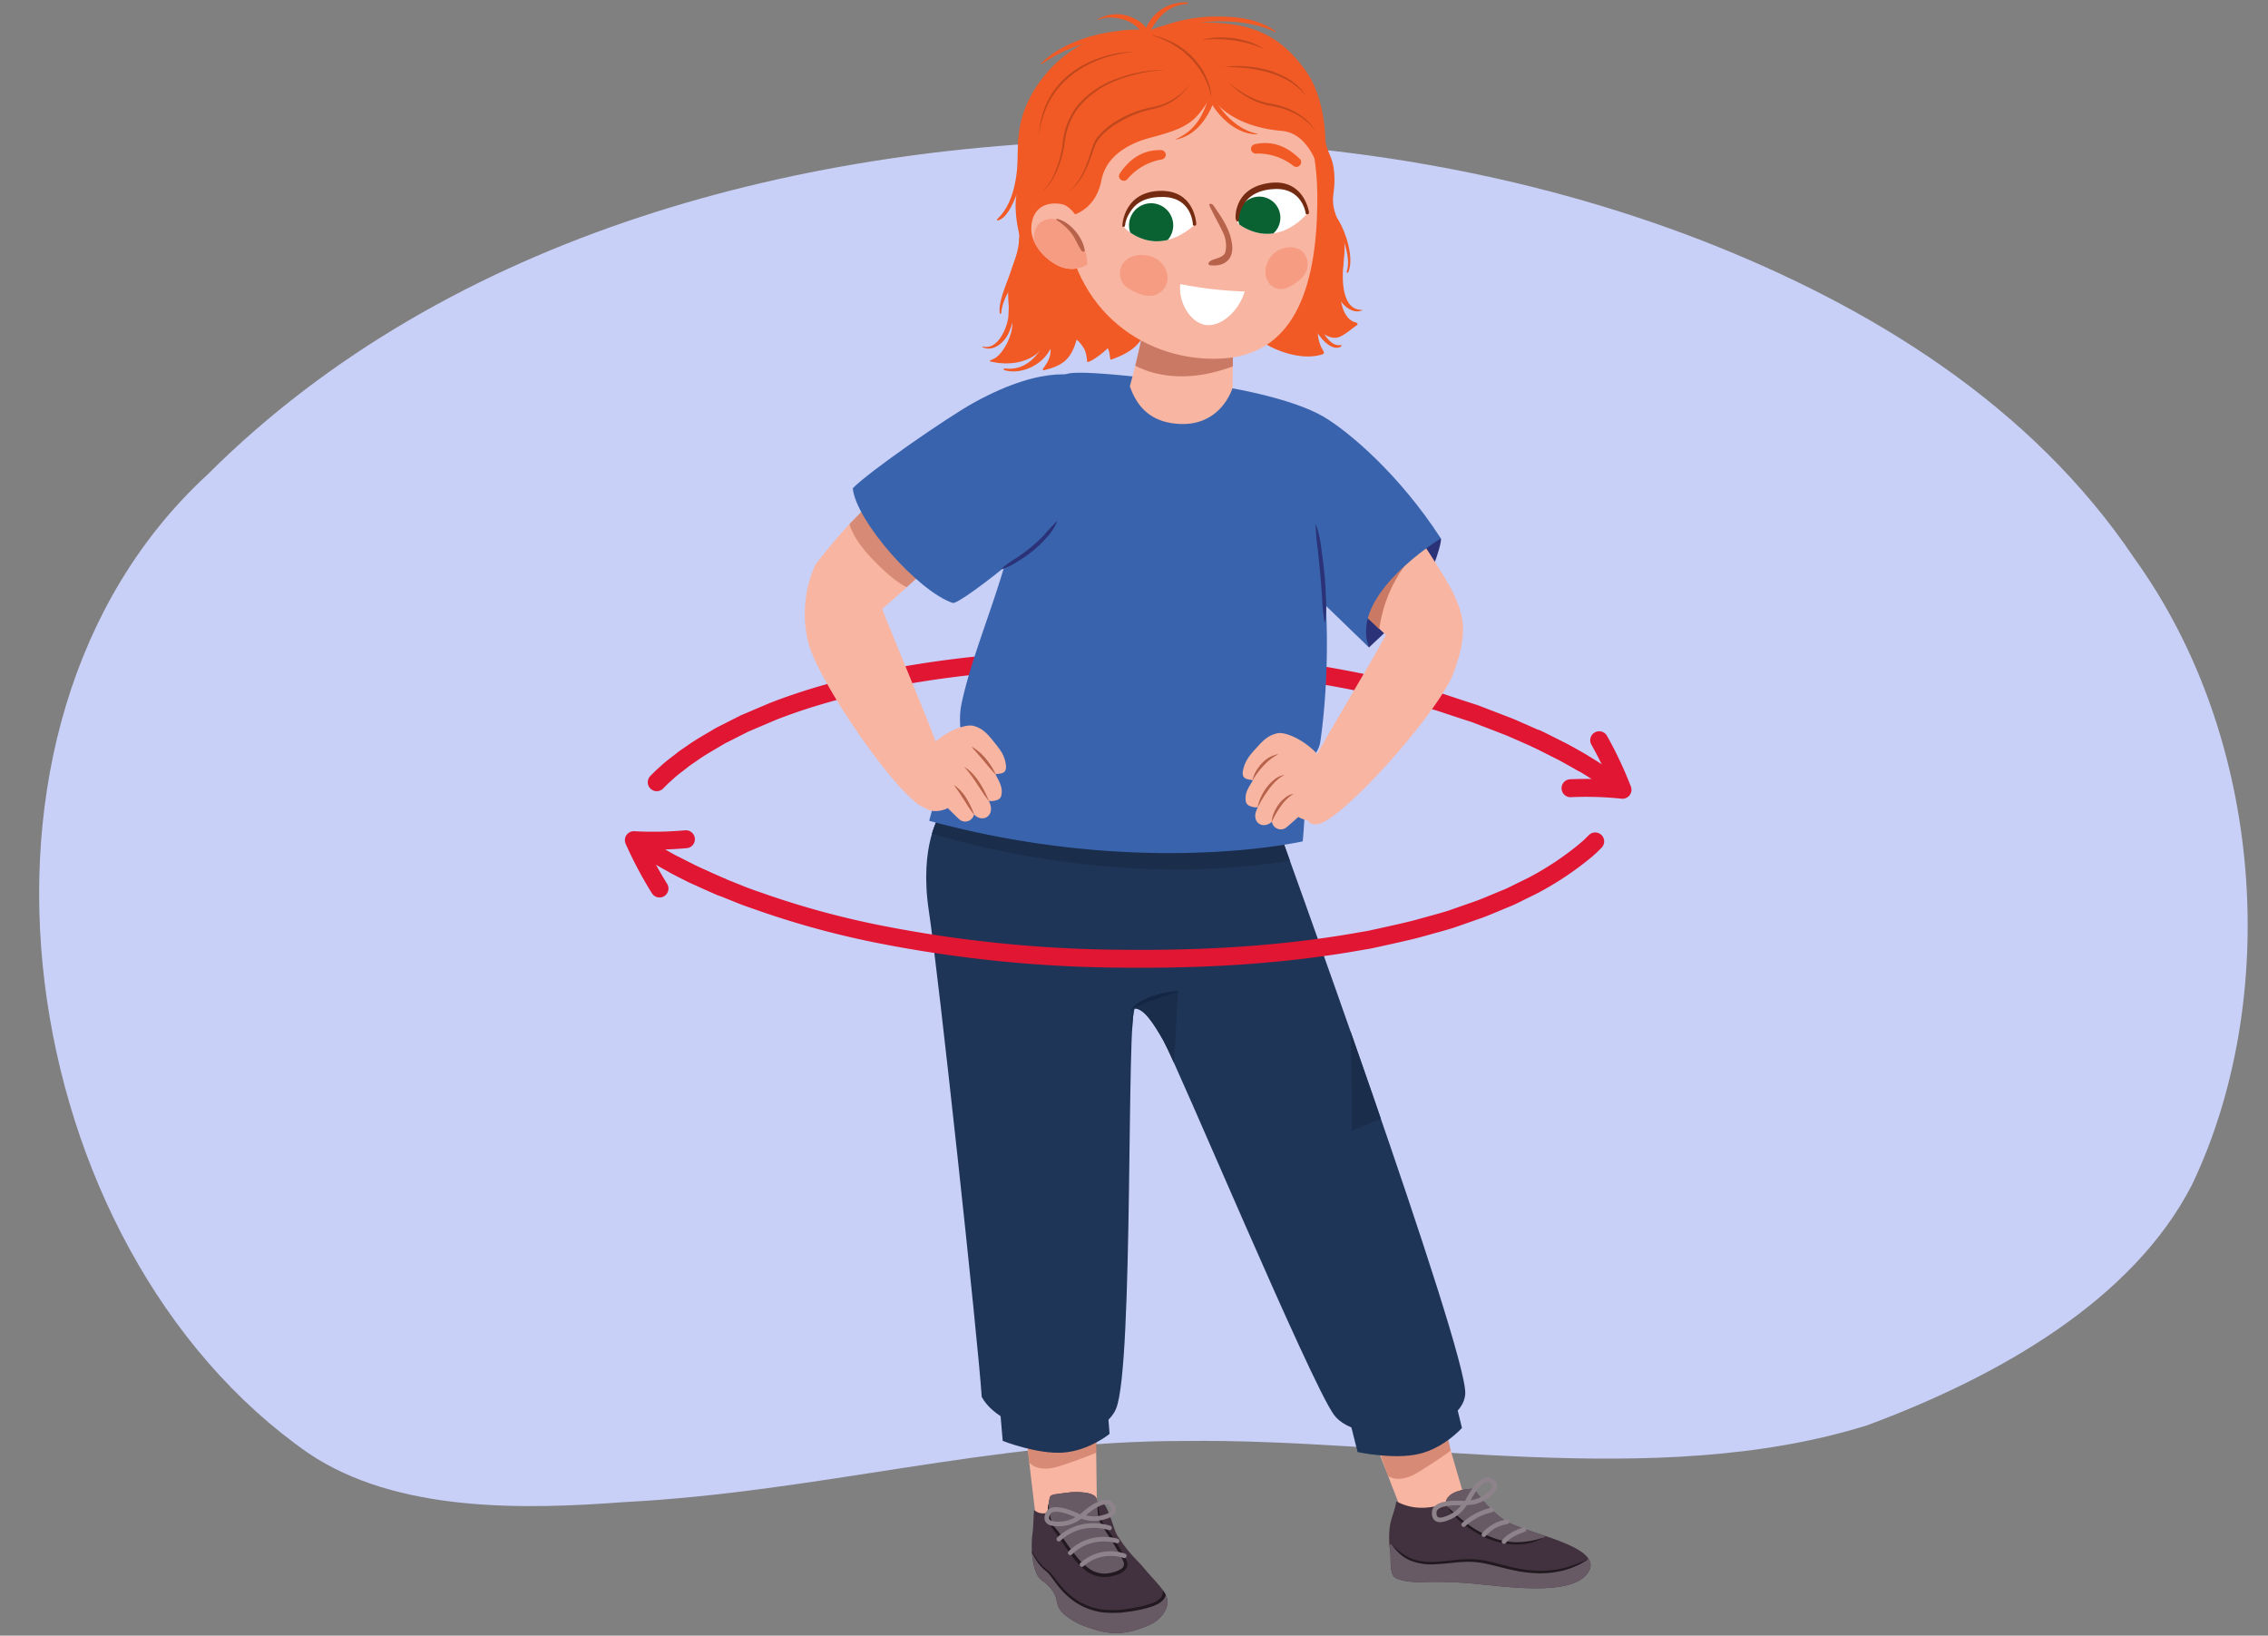 <svg xmlns="http://www.w3.org/2000/svg" xmlns:xlink="http://www.w3.org/1999/xlink" width="760" height="548" viewBox="0 0 760 548"><rect x="0" y="0" width="760" height="548" fill="#808080" stroke="none"/><defs><clipPath id="a"><path d="M412.88,130.09s20.1,3.36,30.6,9.49c8.5,5,25.46,19.37,39.34,40.8,0,0-31.07,18.93-24.06,36.53l-29.54-28.56S391.81,157,412.88,130.09Z" fill="#3964ad"/></clipPath><clipPath id="b"><path d="M427.67,275.66l-43.56,1.72-69-4.69s-7.22,10.4-3.84,32.61c3.1,20.3,16.51,143.93,17.7,162.7,7,13,39,18,45,4s3.43-134.1,6.39-134.1,6.23,4.94,9.56,10.87C394.66,357.15,439,463,447,474s43,7,44-7S427.67,275.66,427.67,275.66Z" fill="#1f3557"/></clipPath><clipPath id="c"><path d="M324.19,149.8s-22.66,2-51,39.49a40.21,40.21,0,0,0-2.39,25.8c3.05,12.36,26.75,47.13,36.89,54.37,9.41,6.73,8-12.52,8-14.82S299.06,213.05,295.62,204c0,0,24.71-21.15,26.6-26.61s-1-20.55-1-20.55Z" fill="#f8b5a2"/></clipPath><clipPath id="d"><path d="M494,498.75c3.07,4.78,7.9,9.5,11.71,11.43,8.36,4.21,33.2,8.45,26,17.29-5.89,7.2-26.5,4.2-37.89,3.09a141.6,141.6,0,0,0-17.84-.5c-2.36.07-7-.32-8.68-1.66s-1.17-6.72-1.41-8.45a30.63,30.63,0,0,1-.2-8.17c.42-3.31,1.73-5.45,2.22-8.79,5.34,2.85,10.61,2.65,16.53.75.24-4.09,6.59-4.83,8.82-5,.47,0,.76,0,.76,0" fill="none"/></clipPath><clipPath id="e"><path d="M385.5,96.1a253.56,253.56,0,0,1-6.89,33.28c2.08,6,6.26,12.27,16.95,12.66,13.86.5,17.47-12.11,17.47-12.11l.36-32.74Z" fill="#f8b5a2"/></clipPath><clipPath id="f"><path d="M345.57,76.44c.17-6.64,4.89-9.18,10.44-8,3,.63,6.63,6.14,7.71,9.83.39,1.32,2.44,9.42.53,10.44-4.85,2.6-8.95,1.24-12.7-1.6C348.58,84.88,345.46,80.73,345.57,76.44Z" fill="#f8b5a2"/></clipPath><clipPath id="g"><path d="M414.67,74.71s11.17,10,23.43-3.17c0,0-1.36-9.85-12.42-8.68S414.67,74.71,414.67,74.71Z" fill="#fff"/></clipPath><clipPath id="h"><path d="M376.65,76.15s10.11,11.06,23.63-.78c0,0-.35-9.93-11.47-9.89S376.65,76.15,376.65,76.15Z" fill="#fff"/></clipPath><clipPath id="i"><path d="M346,513.71c.32-2.33.29-5.38.52-7.76.39.26.8.5,1.21.72a5.1,5.1,0,0,0,2.92.25,1.43,1.43,0,0,0,.46-1.05c.13-1.06.53-4.2.87-4.57a2.69,2.69,0,0,1,1.64-.66c1.7-.26,3.41-.48,5.13-.67.94-.1,8.75-.5,8.75,2.61,0,1.1,1.94.3,2.95,2,1.67,2.77,2.9,8.16,3.88,9.72,4,6.31,6.62,8.19,8.88,10.91,4.92,5.89,8.84,8.84,7.86,12.76-.43,1.74-2,4.91-6.87,6.88-7.73,3.09-12.77,3-20.63,0a22.71,22.71,0,0,1-6.87-3.93c-3.55-3.24-1.62-4.39-3.93-7.86-2-2.94-4.08-3.47-4.91-4.91C345.62,524.28,345.43,517.69,346,513.71Z" fill="#42313e"/></clipPath></defs><path d="M69.45,159.08C150.86,77.78,270.54,47.53,381.73,46.84c64.14,0,129.07,10.67,188.74,33.8,56.4,22,110.38,55.19,144.79,106.49,44,61.06,48.75,148.07,19.28,209.79-19.86,38.71-64.83,64.27-108.83,80.59-71,22.18-155.36,4.35-228.69,5.26-65.1-.07-122.47,17.11-188,20.49-33.78,2.54-76.23,3.47-105.64-16.37C4.73,418.35-22.52,243.79,69.45,159.08Z" fill="#c9d0f7"/><path d="M220.07,262.07l1.73-1.73,1.82-1.64c1.25-1.17,2.62-2.18,4-3.24.68-.51,1.33-1.07,2-1.55l2.11-1.44c2.77-2,5.76-3.65,8.69-5.4a22.26,22.26,0,0,1,2.25-1.22l2.28-1.16,4.57-2.31,9.4-4c12.73-5,26-8.39,39.34-11.2,26.83-5.13,54.21-6.78,81.49-6.48a393.47,393.47,0,0,1,81.25,9c6.7,1.34,13.24,3.3,19.83,5.08,1.66.42,3.25,1,4.88,1.54l4.86,1.6c1.62.55,3.25,1,4.85,1.64l4.78,1.84,4.77,1.84c1.6.6,3.13,1.35,4.7,2,3.12,1.39,6.27,2.72,9.29,4.31l4.57,2.3c.81.41,1.47.82,2.22,1.22l4.35,2.45" fill="none" stroke="#e01633" stroke-linecap="round" stroke-miterlimit="10" stroke-width="6"/><path d="M535.88,248a125.91,125.91,0,0,1,7.82,16.6,117.67,117.67,0,0,0-17.43-.52" fill="none" stroke="#e01633" stroke-linecap="round" stroke-linejoin="round" stroke-width="6"/><path d="M514.35,247.25c1.59.66,3.09,1.51,4.64,2.26l4.6,2.31a148.35,148.35,0,0,1,18.79,11.78" fill="none" stroke="#e01633" stroke-miterlimit="10" stroke-width="6"/><path d="M482.82,180.38s.85,1.06-4.27,13.92c-3.18,8-12.1,15.21-19.79,22.61L446.15,201.1l20.08-25.34Z" fill="#2b3277"/><path d="M471,173.45s13.53,19.41,16.6,26.59c2.59,6.08,4.62,11.82-.57,25.54-4.5,11.91-32.15,43.63-43.07,49.62-10.14,5.56-6.45-13.38-6.17-15.66s22.13-38.23,26.63-46.81L453.88,203Z" fill="#f8b5a2"/><path d="M476.26,183.58s-11.49,8.78-14.11,27.32L452.3,201l14.45-24Z" fill="#b7624b" opacity="0.7"/><path d="M412.88,130.09s20.1,3.36,30.6,9.49c8.5,5,25.46,19.37,39.34,40.8,0,0-31.07,18.93-24.06,36.53l-29.54-28.56S391.81,157,412.88,130.09Z" fill="#3964ad"/><g clip-path="url(#a)"><path d="M464.2,209.75s-18.13-10.82-21.75-24.47l-1.23,19.81,20.43,19.6Z" fill="#3964ad" opacity="0.3"/></g><polygon points="367.55 503.57 365.49 343.51 326.37 333.41 347.27 510 367.55 503.57" fill="#f8b5a2"/><polygon points="469.97 506.99 406.69 343.13 441.81 333.31 491.93 505.9 469.97 506.99" fill="#f8b5a2"/><path d="M427.67,275.66l-43.56,1.72-69-4.69s-7.22,10.4-3.84,32.61c3.1,20.3,16.51,143.93,17.7,162.7,7,13,39,18,45,4s3.43-134.1,6.39-134.1,6.23,4.94,9.56,10.87C394.66,357.15,439,463,447,474s43,7,44-7S427.67,275.66,427.67,275.66Z" fill="#1f3557"/><g clip-path="url(#b)"><path d="M442.21,274.49,443.46,286s-55.39,15.9-133.85-7.38l5.09-12.84Z" fill="#1a2e4c"/><path d="M394.79,332c-26.23,5.93-11.13,10.87-14.74,31.62l11.72,20.3Z" fill="#1a2e4c"/><path d="M379,339.38a1.88,1.88,0,0,1,.18-1.18,4.15,4.15,0,0,1,.71-1,9.81,9.81,0,0,1,1.89-1.47,23,23,0,0,1,4.26-1.95,37.11,37.11,0,0,1,4.48-1.22,26.42,26.42,0,0,1,4.61-.58c-2.88,1.17-5.79,2.06-8.65,3.07-1.43.48-2.84,1-4.21,1.6a13.46,13.46,0,0,0-1.95,1A2.66,2.66,0,0,0,379,339.38Z" fill="#132744"/><path d="M463.19,374.62,453,378.81s.67-44.13-3.66-65.58Z" fill="#1a2e4c"/></g><path d="M413.19,130.37s18.94,4.68,28.27,49c4.13,19.62,4,48.09,1,69-.69,4.84-4.92,6.62-4.92,10.84,0,12.82-1,22.67-1,22.67S382.59,294.3,311.38,275a58.26,58.26,0,0,1,8.87-19.71c4.08-5.83.07-10.66,2-19.71,3.91-18.62,15.27-42.88,17.79-61.28,6.13-44.68,10.79-47.11,17.69-49.08S413.19,130.37,413.19,130.37Z" fill="#3964ad"/><path d="M324.19,149.8s-22.66,2-51,39.49a40.21,40.21,0,0,0-2.39,25.8c3.05,12.36,26.75,47.13,36.89,54.37,9.41,6.73,8-12.52,8-14.82S299.06,213.05,295.62,204c0,0,24.71-21.15,26.6-26.61s-1-20.55-1-20.55Z" fill="#f8b5a2"/><g clip-path="url(#c)"><path d="M319.15,184.77c-2.41-3.5-10.92.16-13.91-2.79-2.63-2.59-.15-11.64-2.06-14.83s-2.65-6.72-6.29-8c-3-1-11.35,6.32-12.44,10-2.35,7.83,6,16.47,10.72,21,3.25,3.13,9.6,8.78,14.95,8C313.37,197.67,321.09,187.58,319.15,184.77Z" fill="#b7624b" opacity="0.5"/></g><path d="M484.43,503.74c-5.91,1.9-11.19,2.1-16.53-.75-.49,3.34-1.8,5.48-2.22,8.79a30.63,30.63,0,0,0,.2,8.17c.24,1.73-.31,7.1,1.41,8.45s6.32,1.73,8.68,1.66a141.6,141.6,0,0,1,17.84.5c11.39,1.11,32,4.11,37.89-3.09,7.22-8.84-17.62-13.08-26-17.29-3.81-1.93-8.64-6.65-11.71-11.43,0,0-9.28,0-9.58,5" fill="#42313e"/><g clip-path="url(#d)"><path d="M530,523.68c-13.22,7-26,.18-34.61-.73-5.69-.62-10.44.76-16.09.73-6.53,0-9.82-2.61-12.89-6.31l-24.89,6,7.1,22.62s91.51-3,91.45-4-4.13-24.26-4.13-24.26-.84,3.2-5.94,5.88" fill="#685a65"/><path d="M516.86,515.29c-17.37,7.26-31.66-10.21-31.66-10.21l-2.31-3.35,14.19-7.21s19.82,17.5,22.31,18-2.53,2.76-2.53,2.76" fill="#685a65"/></g><path d="M485.14,505.11a24.6,24.6,0,0,0,6,6,35,35,0,0,0,7.67,4.46,25.21,25.21,0,0,0,9.09,1.86,18.42,18.42,0,0,0,9-2.09,0,0,0,0,0,0-.07s0,0-.07,0a29.14,29.14,0,0,1-8.93,1.42,24,24,0,0,1-8.67-1.9,34.43,34.43,0,0,1-7.52-4.25c-1.15-.83-2.22-1.74-3.28-2.67s-2.12-1.85-3.18-2.8a.07.07,0,0,0-.09,0,.07.07,0,0,0,0,.07" fill="#21191f"/><path d="M531.83,522.48a44.43,44.43,0,0,1-8,2.92,32.83,32.83,0,0,1-8.5.86,43.93,43.93,0,0,1-8.48-1.16c-2.78-.62-5.5-1.44-8.34-2.06a28.88,28.88,0,0,0-4.38-.63,34.45,34.45,0,0,0-4.43.06c-2.94.2-5.82.66-8.69.78a18.89,18.89,0,0,1-8.27-1.14,19.11,19.11,0,0,1-6.34-4.77.06.06,0,0,0-.09,0,0,0,0,0,0,0,.07,18.16,18.16,0,0,0,2.6,3,12.26,12.26,0,0,0,3.47,2.32,18.88,18.88,0,0,0,8.67,1.33c2.95-.11,5.84-.55,8.71-.73a34.14,34.14,0,0,1,4.29,0,28.05,28.05,0,0,1,4.19.63c2.78.6,5.53,1.4,8.36,2a45.54,45.54,0,0,0,8.69,1.14,31.55,31.55,0,0,0,8.77-1l2.09-.64c.7-.23,1.34-.56,2-.83l1-.43.93-.52,1.83-1.07a0,0,0,0,0,0-.07.07.07,0,0,0-.09,0" fill="#21191f"/><path d="M490.48,510.79a21.14,21.14,0,0,1,9.27-4.89" fill="#42313e" stroke="#8e838b" stroke-linecap="round" stroke-linejoin="round" stroke-width="1.54"/><path d="M497.25,514.16a13.13,13.13,0,0,1,7.74-4.33" fill="#42313e" stroke="#8e838b" stroke-linecap="round" stroke-linejoin="round" stroke-width="1.54"/><path d="M504,516.48s1.53-2.41,6.69-4" fill="#42313e" stroke="#8e838b" stroke-linecap="round" stroke-linejoin="round" stroke-width="1.54"/><path d="M491.51,503.49s4.25-9.36,7.84-7.48-.07,4.41-.68,4.93A11.71,11.71,0,0,1,491.51,503.49Z" fill="none" stroke="#8e838b" stroke-linecap="round" stroke-linejoin="round" stroke-width="1.54"/><path d="M491,503.65s-10.21-1-10.4,3,3.84,2.17,4.6,1.9A11.66,11.66,0,0,0,491,503.65Z" fill="none" stroke="#8e838b" stroke-linecap="round" stroke-linejoin="round" stroke-width="1.54"/><path d="M443.84,208.44a60.79,60.79,0,0,1-.8-8.14c-.19-2.71-.39-5.42-.65-8.12s-.5-5.41-.8-8.11a62.79,62.79,0,0,1-.7-8.14.07.07,0,0,1,.08-.08.08.08,0,0,1,.08.05,38.15,38.15,0,0,1,1.74,8c.4,2.7.71,5.42,1,8.14s.43,5.45.52,8.18a37,37,0,0,1-.26,8.2.09.09,0,0,1-.1.06A.07.07,0,0,1,443.84,208.44Z" fill="#2b3277"/><path d="M326.16,135c-8.86,4.93-35,23-40.4,28.58,1,10.84,21.83,34.54,33.51,38.43,2.48.83,39.74-28.69,46.31-40.4,1.4-2.49,5.92-19.9,6.22-22.73.53-5.16-2.82-9.92-7.39-12C362.73,126.08,351,121.24,326.16,135Z" fill="#3964ad"/><path d="M335.49,190.62a35.51,35.51,0,0,1,5-3.61,61,61,0,0,0,4.94-3.64,44.92,44.92,0,0,0,4.47-4.15,61.39,61.39,0,0,1,4.21-4.53.09.09,0,0,1,.12,0,.1.1,0,0,1,0,.09,17.81,17.81,0,0,1-3.44,5.25,37.41,37.41,0,0,1-4.5,4.4A47.55,47.55,0,0,1,341.2,188a20.82,20.82,0,0,1-5.63,2.73.09.09,0,0,1-.11-.06A.09.09,0,0,1,335.49,190.62Z" fill="#2b3277"/><path d="M385.5,96.1a253.56,253.56,0,0,1-6.89,33.28c2.08,6,6.26,12.27,16.95,12.66,13.86.5,17.47-12.11,17.47-12.11l.36-32.74Z" fill="#f8b5a2"/><g clip-path="url(#e)"><path d="M418.05,110.46l-37.82-3.71-4.34,12.8s14.46,13.73,41.55,1.41Z" fill="#b7624b" opacity="0.7"/></g><path d="M402.38,23.49c1.4-3.32,12.82-11.86,14.37-10.25,5.53,5.75,11.76,10.13,15.09,16.93l.89.72c2.73,2.26,9.7,4.81,10.26,9.77,1.41,12.54,3.74,10.17,4.16,18.36.33,6.32-1.8,7.47,1,14.37a28.35,28.35,0,0,1,2,5.77c1.27,5.47-.8,12.5-1,15.83-.56,7.67,1.92,12.3,5.09,13,.26.14,1.15.43.38,1-6,4.41-6.82,5.92-13,1.66a12,12,0,0,0,1.57,6.51c.34.51.77,1.27.09,1.5-7.87,2.72-18.44-2.49-19.79-4-3.57-2.65-.35-8.8,1-13.94a18.86,18.86,0,0,1-.12-3.64,31.16,31.16,0,0,0-2.89-12.54c-2.47-5.79-6.86-10.06-9.09-16-.49-1.3.39-3.16,1.55-3.2a5.71,5.71,0,0,1-.5-1.41,2.51,2.51,0,0,1,2-3.06,3.85,3.85,0,0,1,1.08.11l0-.08a1.66,1.66,0,0,1,2.6-1.84l.37.41c0-.14,0-.28.07-.41a25,25,0,0,0,0-10.09c-1.26-6-5.53-11.15-6.92-17.06-2.15-1.33-4.42-2.62-6.35-3.93-1.46-.6-3-1.18-4.55-1.76C400.91,25.83,401.4,24.71,402.38,23.49Z" fill="#f15a24"/><path d="M456.51,103.83c-6.86.16-7-10-6.22-16.4.11-.87-2.26-.78-2.55-.05-1.69,4.38-.47,9,1.26,12.91,1.06,2.38,4.71,5,7.41,3.68C456.61,103.87,456.76,103.83,456.51,103.83Z" fill="#f15a24"/><path d="M449.36,115.58c-4.62,1.06-8-8.23-9.84-11.71-.31-.59-1.42,0-1.27.77.76,3.76,6.2,13.57,10.9,11.61C449.49,116.11,449.68,115.51,449.36,115.58Z" fill="#f15a24"/><path d="M381.16,80.61c-.4-2.51-.93-5-1.09-7.56a94.81,94.81,0,0,1,.55-13c-12.26.14-27.25-6.09-39.51-5.71.45,7.19-.76,10.66-.79,14.48a41.07,41.07,0,0,0,1,8.6c1.1,6-.85,7.57-2.66,13.91-1,3.51-1.09,11.48,0,14,2.18,4.82-2.25,13.1-5.42,14.76-.25.22-2.23.84-1.4,1,6.5,1.63,15.36.5,18.91-6.74-.12-.41,3.59,2.89-1,8.83-.39.51-.47,1,.24.82,5.71-1.45,8.9-3.31,10.76-10.17.29.14,1,.64,2.32,2.65.51.74,1,2.06,1.23,4.63.09.89,4.91-2.35,6.88-4.46,1,1.67.54,4.24,1.25,3.8l0,0c7.65-2.73,10.69-5.77,12.82-13.27,2.57-9.07-.83-18.4-3.55-26.11A.71.71,0,0,0,381.16,80.61Z" fill="#f15a24"/><path d="M339.21,97.63c-.18-.73-1.35-.21-1.32.51a57.28,57.28,0,0,1,0,8c-.36,3.49-3.44,11.12-8.34,10-.36-.08-.53.06-.22.21,3.22,1.53,6.9-1.19,8.55-4.51A21,21,0,0,0,339.21,97.63Z" fill="#f15a24"/><path d="M353.39,106.09c-1.84,7.63-7,18.65-16.61,17.35-.4-.06-.69.41-.29.54,4.37,1.37,10-.44,13.45-4.16,3.56-3.88,4.32-9.14,5.16-13.82C355.3,104.87,353.65,105,353.39,106.09Z" fill="#f15a24"/><path d="M441.42,65c.27,30.07-7.12,52.9-30.45,55s-50.45-12.43-54.13-46.34c-3.23-29.79,13.17-57.55,41.46-61C421.62,9.67,441.12,30.8,441.42,65Z" fill="#f8b5a2"/><path d="M406.65,68.87c-.54-.79-1.76-.84-1.32.12,1.62,3.51,3.27,6.19,4.73,9.44a10.09,10.09,0,0,1,.56,6c-.62,2-3.61,2.11-5,3-.87.55-.92,1.37,0,1.46,4.28.46,7.77-1.62,7.27-6.72C412.35,76.91,409.34,72.84,406.65,68.87Z" fill="#b7624b"/><path d="M437.29,23.36c10.44,14.33,5.93,38.17,5.93,38.17-1.52-7.86-5.8-17-13.6-17.66-18.75-1.64-23.78-11.66-23.78-11.66-5.49,9.09-8,10.7-21.27,14.18-3.06.92-13.58,4.14-15.49,14-3.36,17.31-23.78,13.18-27.56,10,0,0-.69-12.31-.5-19.15s.42-16,10.08-27.21c8.81-10.22,23.49-15.74,33.67-13.66a34.45,34.45,0,0,1,12.89-2.7C415.74,6.9,427.07,9.33,437.29,23.36Z" fill="#f15a24"/><path d="M435.87,83.83c2.83,2,3.32,6.67,0,9.62-3.11,2.78-6.62,4.53-9.44,2.54s-3.19-6.33-.8-9.72S433.05,81.85,435.87,83.83Z" fill="#f69c83"/><path d="M377.44,87.05a5.84,5.84,0,0,0,.82,9.64C382,99,386,100.2,389,97.78s3-6.84,0-9.87S380.4,84.62,377.44,87.05Z" fill="#f69c83"/><path d="M377.14,60.47a1.55,1.55,0,0,1-1.35-.14,1.5,1.5,0,0,1-.53-2.22c2.07-3.1,6.27-8,13.74-7.82a1.63,1.63,0,0,1,1.65,1.51,1.68,1.68,0,0,1-1.52,1.65A19.32,19.32,0,0,0,378,59.75,1.93,1.93,0,0,1,377.14,60.47Z" fill="#f15a24"/><path d="M434.15,55.9a1.6,1.6,0,0,0,1.3-.4,1.51,1.51,0,0,0,.07-2.29c-2.66-2.62-7.75-6.56-15-4.89a1.62,1.62,0,0,0-1.3,1.82A1.67,1.67,0,0,0,421,51.45a19.26,19.26,0,0,1,12.16,3.92A2,2,0,0,0,434.15,55.9Z" fill="#f15a24"/><path d="M345.57,76.44c.17-6.64,4.89-9.18,10.44-8,3,.63,6.63,6.14,7.71,9.83.39,1.32,2.44,9.42.53,10.44-4.85,2.6-8.95,1.24-12.7-1.6C348.58,84.88,345.46,80.73,345.57,76.44Z" fill="#f8b5a2"/><g clip-path="url(#f)"><path d="M348.65,74.57c-3.19,2.4-3.1,9.16,1.4,14,4.26,4.62,8.85,7.77,12.05,5.37s2.95-8.66-.46-14C357.11,72.79,351.85,72.17,348.65,74.57Z" fill="#f69c83"/><path d="M354.26,73.33c4.54,1.06,8.66,6.37,9.21,10.52.07.57-.74.6-1,.19-1.23-1.68-1.9-3.65-3.07-5.38a19,19,0,0,0-5.3-4.91A.23.23,0,0,1,354.26,73.33Z" fill="#b7624b"/></g><path d="M342.59,46.27c-.16-1.05-1.31-.5-1.32.52-.08,9.16-.52,20.37-7,26.54-.27.25-.23.6.06.54,2.94-.63,5-5.38,6.41-8.77C343,59.49,343.41,52,342.59,46.27Z" fill="#f15a24"/><path d="M383.1,11.91c.88-.15,1.45-1.49.48-1.59-10.19-1.1-26.06,2.37-34.5,10.72-.45.45-.36.64.26.22C364.92,10.69,381.14,12.26,383.1,11.91Z" fill="#f15a24"/><path d="M408.92,5.54a53.59,53.59,0,0,0-26.14,6.21c-.95.51-.42,1.9.6,1.45,7.63-3.39,15.15-5.61,23.11-6,6.31-.34,15.16.63,20.58,3.45.32.17.62,0,.33-.21C421.5,6.29,415,5.66,408.92,5.54Z" fill="#f15a24"/><path d="M378.52,5.54a12.5,12.5,0,0,0-10.62.91c-.26.17-.1.29.24.15,2.75-1.12,5.64-.82,8.47,0,3.47,1,5.35,3.2,7.4,5.94a.6.6,0,0,0,1.1-.35C385,8.86,381.33,6.55,378.52,5.54Z" fill="#f15a24"/><path d="M397.73.8C390.25.64,385,5.22,383.19,11.74c-.19.67,1,1,1.31.4,3-5.74,6.28-10.3,13.25-10.85C398.19,1.25,398.16.81,397.73.8Z" fill="#f15a24"/><path d="M409.55,16.54c-4.63,10.57-3,24.42-15.36,30-.27.12-.18.22.14.15,12.06-2.7,15-19.49,16.56-29.78A.7.7,0,0,0,409.55,16.54Z" fill="#f15a24"/><path d="M421.14,44.8c-7.69-1.66-13.77-9.15-16.33-16.33-.29-.81-1.38-.33-1.21.45C405.29,36.4,413,45,421.1,45,421.45,45,421.46,44.87,421.14,44.8Z" fill="#f15a24"/><path d="M405.81,32.21a22.73,22.73,0,0,0-2.59-6.94,25.54,25.54,0,0,0-4.47-5.92c-.41-.46-.91-.83-1.36-1.26A12.55,12.55,0,0,0,396,16.91l-1.5-1.09-1.6-1-.8-.47c-.27-.15-.56-.27-.83-.41l-1.69-.79c-1.14-.49-2.33-.86-3.49-1.3l0-.07c1.21.29,2.44.6,3.63,1l1.75.72c.29.12.59.23.87.37l.84.44c.56.3,1.12.59,1.67.92l1.56,1.1a14,14,0,0,1,1.49,1.18,19.08,19.08,0,0,1,1.43,1.27l1.29,1.41,1.17,1.51a21.59,21.59,0,0,1,2,3.25,26.62,26.62,0,0,1,1.43,3.51,18.25,18.25,0,0,1,.7,3.71Z" fill="#c1481d"/><path d="M398.4,28.68a20.47,20.47,0,0,1-5.13,5,19.64,19.64,0,0,1-6.65,2.79,36.06,36.06,0,0,0-12.83,5.24,22.55,22.55,0,0,0-5.23,4.42,9.35,9.35,0,0,0-1.69,2.86l-1.19,3.33a40.14,40.14,0,0,1-2.87,6.56,23.63,23.63,0,0,1-4.57,5.47l-.05,0a23.61,23.61,0,0,0,4.26-5.62,40.49,40.49,0,0,0,2.66-6.55c.37-1.12.73-2.25,1.13-3.36A10,10,0,0,1,368,45.64,23.49,23.49,0,0,1,373.37,41a35.75,35.75,0,0,1,13.14-5.17,20.16,20.16,0,0,0,11.83-7.2Z" fill="#c1481d"/><path d="M411.81,27.72a32.36,32.36,0,0,0,3.34,2.51,26.7,26.7,0,0,0,3.57,2.1,24.51,24.51,0,0,0,7.77,2.52A28.18,28.18,0,0,1,430.63,36a19.49,19.49,0,0,1,3.91,1.8A21.1,21.1,0,0,1,438,40.36a17.94,17.94,0,0,1,2.69,3.28l-.06,0a20.09,20.09,0,0,0-6.36-5.38,26.31,26.31,0,0,0-7.9-2.7,24.24,24.24,0,0,1-7.92-2.75,28.55,28.55,0,0,1-6.68-5.09Z" fill="#c1481d"/><path d="M409.61,22.61a28.28,28.28,0,0,1,7.63-.39,41.56,41.56,0,0,1,7.59,1.23,31.25,31.25,0,0,1,7.1,3.07A23.62,23.62,0,0,1,435,28.91a18.61,18.61,0,0,1,2.48,2.92l-.06.05A22.73,22.73,0,0,0,431.63,27a32.76,32.76,0,0,0-7-2.85,46.07,46.07,0,0,0-7.45-1.37,70.94,70.94,0,0,0-7.58-.29Z" fill="#c1481d"/><path d="M403,13.28a20.78,20.78,0,0,1,2.61-.52c.88-.11,1.76-.17,2.65-.22a34.94,34.94,0,0,1,5.31.28,30.64,30.64,0,0,1,5.19,1.24,20.92,20.92,0,0,1,4.78,2.32l0,.07a32.14,32.14,0,0,0-4.91-1.81,36.21,36.21,0,0,0-5.13-1.06A42.09,42.09,0,0,0,403,13.36Z" fill="#c1481d"/><path d="M389.83,23.47a52.34,52.34,0,0,0-15.28,3.35,30.61,30.61,0,0,0-12.77,8.79A21.87,21.87,0,0,0,358,42.4a22.88,22.88,0,0,0-1,3.79c-.12.65-.19,1.3-.27,2s-.21,1.29-.34,1.94A36.33,36.33,0,0,1,354,57.56a19.92,19.92,0,0,1-4.4,6.47l-.05-.06a19.76,19.76,0,0,0,4.08-6.57A36.37,36.37,0,0,0,355.81,50c.26-1.28.32-2.53.54-3.88a24.25,24.25,0,0,1,1-3.91,22.49,22.49,0,0,1,3.87-7.05,30.6,30.6,0,0,1,13.16-8.85A48.55,48.55,0,0,1,382,24.18a50.56,50.56,0,0,1,7.84-.79Z" fill="#c1481d"/><path d="M379.75,17.45a41.42,41.42,0,0,0-11.1,2.47,34.53,34.53,0,0,0-9.91,5.55,28.89,28.89,0,0,0-4.06,4,28.49,28.49,0,0,0-3.15,4.74,32.45,32.45,0,0,0-3.3,10.85h-.08a35.57,35.57,0,0,1,.87-5.69,28.81,28.81,0,0,1,2-5.44,27.56,27.56,0,0,1,7.25-9,30.52,30.52,0,0,1,4.87-3.2,32.54,32.54,0,0,1,5.32-2.31A41.73,41.73,0,0,1,374,17.91a36.77,36.77,0,0,1,5.72-.53Z" fill="#c1481d"/><path d="M414.67,74.71s11.17,10,23.43-3.17c0,0-1.36-9.85-12.42-8.68S414.67,74.71,414.67,74.71Z" fill="#fff"/><g clip-path="url(#g)"><path d="M429,72.14a7.07,7.07,0,1,1-7.82-6.22A7.05,7.05,0,0,1,429,72.14Z" fill="#0a6232"/></g><path d="M414.68,74.26h0c-.32,0-.62-.87-.64-1.19,0-.11-.7-10.23,11.46-11.78C437,59.83,438.63,71,438.64,71.11a.62.62,0,0,1-.48.69c-.32,0-.58,0-.62-.32s-1.39-9.22-11.54-8.06l-.22,0c-4.68.54-7.88,2.53-9.5,6-1.2,2.61-1.12,3.57-1.12,3.59C415.18,73.37,415,74.25,414.68,74.26Z" fill="#742b11"/><path d="M376.65,76.15s10.11,11.06,23.63-.78c0,0-.35-9.93-11.47-9.89S376.65,76.15,376.65,76.15Z" fill="#fff"/><g clip-path="url(#h)"><path d="M393.14,75.41a7.4,7.4,0,1,1-7.5-7.31A7.4,7.4,0,0,1,393.14,75.41Z" fill="#0a6232"/></g><path d="M376.64,76h0c-.31,0-.55,0-.55-.37,0-.11.41-11.38,12.68-11.68,11.61-.28,12.09,11,12.09,11.06a.58.58,0,0,1-.55.61c-.31,0-.57-.11-.58-.43S399.26,65.7,389,66h-.22c-4.71.13-8.1,1.75-10.06,5.06a10.67,10.67,0,0,0-1.6,3.64C377.14,75,376.94,76,376.64,76Z" fill="#742b11"/><path d="M447.75,72.61c-.35-.48-.7,1.22-.41,1.72,2.38,4.07,5.6,12,3.92,16.71-.1.29.37.51.5.23C454,86.49,450.74,76.68,447.75,72.61Z" fill="#f15a24"/><path d="M341.41,78.86c.87,7.37-7.42,20.3-6.37,26.05a.23.23,0,0,0,.46,0c.48-5.76,4.89-10.7,7.74-15.59C343.58,88.7,341.33,78.17,341.41,78.86Z" fill="#f15a24"/><path d="M417.1,97.65a130.17,130.17,0,0,1-21.58-2.47c-.74,6.35,3.58,13,8.5,13.69C409.29,109.61,415.26,104,417.1,97.65Z" fill="#fff"/><path d="M332.93,248.39c-2-2.47-3.59-4.36-6.72-5.2-3.3-.87-13,3.15-17.28,10.81a17.21,17.21,0,0,0-1.24,13.29l0,0a10.59,10.59,0,0,0,.43,1c2.78,5.7,9.16,2.68,9.48,2.44.72.73,3.07,3.08,3.82,3.73a3,3,0,0,0,4.26-.21,2.87,2.87,0,0,0,.7-1.39l.4.37c2.82,2.35,6.26,0,5.06-3.69a8.21,8.21,0,0,0-.51-1.27,3.65,3.65,0,0,0,1.51.07c2.11-.35,2.8-.91,2.85-3.15,0-2-1-3.58-2.1-5.81,1.6-.31,3.94.11,3.47-3.24S334.91,250.85,332.93,248.39Z" fill="#f8b5a2"/><path d="M333.57,259.41c-1.5-1.52-2.7-3.07-4-4.58-.61-.77-1.27-1.49-1.91-2.25s-1.33-1.45-2-2.28l.05-.09a17.63,17.63,0,0,1,4.66,4,26.37,26.37,0,0,1,3.3,5.17Z" fill="#b7624b"/><path d="M331.31,268.3c-.76-.94-1.43-1.9-2.07-2.87l-1.9-2.87c-.62-.95-1.25-1.89-1.92-2.8a27.65,27.65,0,0,0-2.2-2.66l0-.09a11.92,11.92,0,0,1,2.73,2.22,22.33,22.33,0,0,1,2.17,2.78,39,39,0,0,1,3.24,6.25Z" fill="#b7624b"/><path d="M326.46,272.87s.06,0-.09,0-.05-.06-.07-.08l-.06-.07-.13-.15-.23-.31-.45-.61c-.28-.41-.57-.81-.84-1.22-.54-.81-1-1.63-1.56-2.43s-1-1.6-1.54-2.4-1.09-1.56-1.71-2.41l.06-.08a14.68,14.68,0,0,1,4,4.35,26.76,26.76,0,0,1,1.43,2.63c.22.44.42.9.61,1.35l.28.69.14.35.06.18,0,.09s0,0,0,0,0,.08-.05.09Z" fill="#b7624b"/><path d="M421.13,250.45c2.13-2.35,3.84-4.14,7-4.79,3.34-.67,12.81,3.92,16.6,11.82a17.33,17.33,0,0,1,.45,13.35l0,0a10.3,10.3,0,0,1-.49,1c-3.12,5.52-9.31,2.13-9.61,1.87-.76.68-3.25,2.89-4,3.49a3,3,0,0,1-4.24-.46,2.92,2.92,0,0,1-.62-1.43c-.14.11-.27.23-.42.34-3,2.18-6.25-.34-4.83-4a8.11,8.11,0,0,1,.58-1.23,3.79,3.79,0,0,1-1.5,0c-2.09-.47-2.75-1.08-2.66-3.32.07-2,1.21-3.51,2.45-5.67-1.59-.41-4-.13-3.28-3.45S419,252.78,421.13,250.45Z" fill="#f8b5a2"/><path d="M419.74,261.37a9.56,9.56,0,0,1,1.15-3,14.09,14.09,0,0,1,1.88-2.55,9.88,9.88,0,0,1,5.47-3.15l0,.09a17.57,17.57,0,0,0-4.79,3.74,26.37,26.37,0,0,0-3.66,4.88Z" fill="#b7624b"/><path d="M421.46,270.38a12.55,12.55,0,0,1,1.12-3.43,17.31,17.31,0,0,1,1.85-3.09,13.69,13.69,0,0,1,2.53-2.63,7.59,7.59,0,0,1,3.3-1.6l0,.09a11.85,11.85,0,0,0-2.8,2.08,20.48,20.48,0,0,0-2.27,2.65,37.71,37.71,0,0,0-3.68,6Z" fill="#b7624b"/><path d="M426.22,275.28s.09,0-.05-.11,0,0,0,0v-.1l0-.2.06-.38c0-.26.11-.51.17-.76a12.41,12.41,0,0,1,.5-1.45,13.77,13.77,0,0,1,1.49-2.68,11.69,11.69,0,0,1,2.13-2.26,6.73,6.73,0,0,1,2.81-1.38l0,.08a14.55,14.55,0,0,0-4.17,4.14,24,24,0,0,0-1.61,2.49c-.25.42-.49.86-.72,1.3l-.33.66-.16.34-.07.17,0,.08s0,0-.05.07-.06,0-.09,0Z" fill="#b7624b"/><path d="M346,513.71c.32-2.33.29-5.38.52-7.76.39.26.8.5,1.21.72a5.1,5.1,0,0,0,2.92.25,1.43,1.43,0,0,0,.46-1.05c.13-1.06.53-4.2.87-4.57a2.69,2.69,0,0,1,1.64-.66c1.7-.26,3.41-.48,5.13-.67.94-.1,8.75-.5,8.75,2.61,0,1.1,1.94.3,2.95,2,1.67,2.77,2.9,8.16,3.88,9.72,4,6.31,6.62,8.19,8.88,10.91,4.92,5.89,8.84,8.84,7.86,12.76-.43,1.74-2,4.91-6.87,6.88-7.73,3.09-12.77,3-20.63,0a22.71,22.71,0,0,1-6.87-3.93c-3.55-3.24-1.62-4.39-3.93-7.86-2-2.94-4.08-3.47-4.91-4.91C345.62,524.28,345.43,517.69,346,513.71Z" fill="#42313e"/><g clip-path="url(#i)"><path d="M344.62,517.37s2.42,6.29,6,8.76,8.19,16.72,28.14,13.28c4.1-.71,8.57-1.69,10.32-3.44,2.94-3-.55-6.73,0-7.86.64-1.32,4.62,1.69,4.62,1.69l4.22,6.17-6.47,14.73-37.24-1.47-11.78-24.56Z" fill="#685a65"/><path d="M365,495.21s2.46,4.42,3.44,13.26c2,4.75,7,11.68,8.84,15.71.95,2.09-2.73,3.05-4.05,3.12-2.51.13-4.41.85-7.73-1.15-4.91-2.95-12.77-14.73-12.77-14.73l-7-13.09Z" fill="#685a65"/><path d="M344.62,517.29c.17.16.12.2.18.29l.11.25.23.48.48,1c.34.62.68,1.25,1.06,1.85a21.21,21.21,0,0,0,2.56,3.37,10,10,0,0,0,1.57,1.35,10.4,10.4,0,0,1,.87.75l.74.81c.93,1.12,1.77,2.27,2.67,3.37a25.18,25.18,0,0,0,6.25,5.59,21.2,21.2,0,0,0,7.84,2.81,29.47,29.47,0,0,0,4.2.21c.71,0,1.41,0,2.11-.09l2.1-.26c1.4-.14,2.81-.46,4.19-.74a32.12,32.12,0,0,0,4.07-1.12,6.77,6.77,0,0,0,3.29-2.11,4,4,0,0,0,.28-3.63c-.19-.65-.48-1.28-.73-2a2.35,2.35,0,0,1-.16-1.4,1.15,1.15,0,0,1,.7-.73,1.7,1.7,0,0,1,.79-.06,6.61,6.61,0,0,1,2.18.89,20.41,20.41,0,0,1,1.86,1.21l.07,0,.05.08,4.23,6.17.18.27-.13.29L392,550.93l-.16.36-.39,0-37.24-1.54h-.3l-.13-.27c-3.92-8.19-7.81-16.4-11.58-24.66l-.05-.1,0-.09C343,522.08,343.88,519.65,344.62,517.29Zm0,.15c-.72,2.52-1.28,5-1.93,7.31l0-.19c4.09,8.1,8.06,16.27,12,24.45l-.44-.29,37.24,1.4-.54.35,6.45-14.73.05.56-4.2-6.18.13.13a19.86,19.86,0,0,0-1.73-1.14,6,6,0,0,0-1.77-.75.53.53,0,0,0-.26,0s0,0,0,0a1.71,1.71,0,0,0,.15.7c.21.63.52,1.31.73,2a6.75,6.75,0,0,1,.34,2.3,4.38,4.38,0,0,1-.79,2.29,5.37,5.37,0,0,1-1.77,1.56,12,12,0,0,1-2,.93,32.07,32.07,0,0,1-4.21,1.15c-1.42.28-2.82.59-4.27.73l-2.16.27c-.72.08-1.46,0-2.18.08a30.48,30.48,0,0,1-4.37-.23,22.31,22.31,0,0,1-8.2-3,25.53,25.53,0,0,1-6.4-5.9c-.9-1.13-1.74-2.3-2.6-3.42l-.67-.8c-.23-.25-.49-.45-.73-.68a10.15,10.15,0,0,1-1.63-1.5,17.66,17.66,0,0,1-2.46-3.58c-.35-.63-.66-1.28-1-1.94l-.43-1-.2-.5-.1-.26C344.64,517.57,344.53,517.45,344.63,517.44Z" fill="#21191f"/></g><path d="M351.35,504.05c.11,1.22.29,2.44.51,3.63a13.68,13.68,0,0,0,1.06,3.41l-.06-.09a48.44,48.44,0,0,1,3.84,5c1.19,1.72,2.37,3.43,3.66,5a21.9,21.9,0,0,0,4.3,4.3,9,9,0,0,0,5.47,1.91,11.61,11.61,0,0,0,2.94-.46,8.1,8.1,0,0,0,2.68-1.16,1.85,1.85,0,0,0,.81-2.16,9.13,9.13,0,0,0-.62-1.33l-.73-1.37c-2-3.61-4.35-7.09-6.56-10.62l0,0v0a12.92,12.92,0,0,1-.81-3.49,15.51,15.51,0,0,1,.09-3.54l.14,0a18.9,18.9,0,0,0,.27,3.45,12.5,12.5,0,0,0,1,3.27l0-.06c2.39,3.42,4.77,6.87,6.84,10.54l.75,1.38a10.15,10.15,0,0,1,.7,1.51,2.86,2.86,0,0,1,0,1.87,3.45,3.45,0,0,1-1.15,1.44,9,9,0,0,1-3,1.35,13.14,13.14,0,0,1-3.22.53A10.09,10.09,0,0,1,364,526.3a23.07,23.07,0,0,1-4.48-4.57c-2.58-3.36-4.71-7-7.27-10.18l-.05-.06v0a12.86,12.86,0,0,1-.87-3.69,22,22,0,0,1-.09-3.72Z" fill="#21191f"/><path d="M371.81,511.9s-9.42-3.4-17,3.76" fill="none" stroke="#8e838b" stroke-linecap="round" stroke-linejoin="round" stroke-width="1.54"/><path d="M374.35,516.27s-8.83-2.89-15.71,4" fill="none" stroke="#8e838b" stroke-linecap="round" stroke-linejoin="round" stroke-width="1.54"/><path d="M376.76,521.25a14.4,14.4,0,0,0-14.19,2.93" fill="none" stroke="#8e838b" stroke-linecap="round" stroke-linejoin="round" stroke-width="1.54"/><path d="M361.88,508.19s-9.07-4.75-10.74-1.07,2.75,3.42,3.55,3.46A11.75,11.75,0,0,0,361.88,508.19Z" fill="none" stroke="#8e838b" stroke-linecap="round" stroke-linejoin="round" stroke-width="1.54"/><path d="M362.37,508s7.39-7.09,10-4-1.68,4.05-2.44,4.3A11.67,11.67,0,0,1,362.37,508Z" fill="none" stroke="#8e838b" stroke-linecap="round" stroke-linejoin="round" stroke-width="1.54"/><path d="M344.9,490s2.69,3.57,9.89,1.28,12.55-4.57,12.55-4.57l.21-6.32-23.5,1Z" fill="#b7624b" opacity="0.5"/><path d="M465.09,494.45s3.44,2.85,9.91-1.06S486.13,486,486.13,486l-1.26-6.19-22.63,6.42Z" fill="#b7624b" opacity="0.5"/><path d="M335,471l1,11.74s11.63,4.57,20.32,3.92,15.49-6.26,15.49-6.26L371,470Z" fill="#1f3557"/><path d="M452.05,475.07l2.88,11.42s12.23,2.64,20.69.59,14.28-8.68,14.28-8.68l-2.48-10.13Z" fill="#1f3557"/><path d="M534.55,281.9c-.58.57-1.15,1.16-1.74,1.72l-1.85,1.6a102.41,102.41,0,0,1-16.81,11.2c-1.49.78-3,1.49-4.53,2.24s-3,1.54-4.57,2.18c-3.12,1.26-6.21,2.63-9.37,3.82L486.12,308c-3.23,1-6.49,1.84-9.73,2.76s-6.55,1.63-9.83,2.38l-4.94,1.09-2.47.54c-.83.18-1.67.29-2.5.43-26.56,4.8-53.62,6.29-80.58,6a433.14,433.14,0,0,1-80.41-8,292.44,292.44,0,0,1-39.06-10.44c-3.18-1.13-6.4-2.15-9.51-3.47l-4.69-1.88c-.78-.32-1.57-.61-2.34-1l-2.3-1-4.61-2.09c-.83-.36-1.53-.72-2.28-1.11l-4.45-2.26" fill="none" stroke="#e01633" stroke-linecap="round" stroke-miterlimit="10" stroke-width="6"/><path d="M221,297.68a131.07,131.07,0,0,1-8.6-16.2,121.76,121.76,0,0,0,17.45-.31" fill="none" stroke="#e01633" stroke-linecap="round" stroke-linejoin="round" stroke-width="6"/><path d="M242.4,297.4c-1.59-.6-3.13-1.31-4.67-2l-4.64-2.1a151.43,151.43,0,0,1-19.33-10.87" fill="none" stroke="#e01633" stroke-miterlimit="10" stroke-width="6"/></svg>